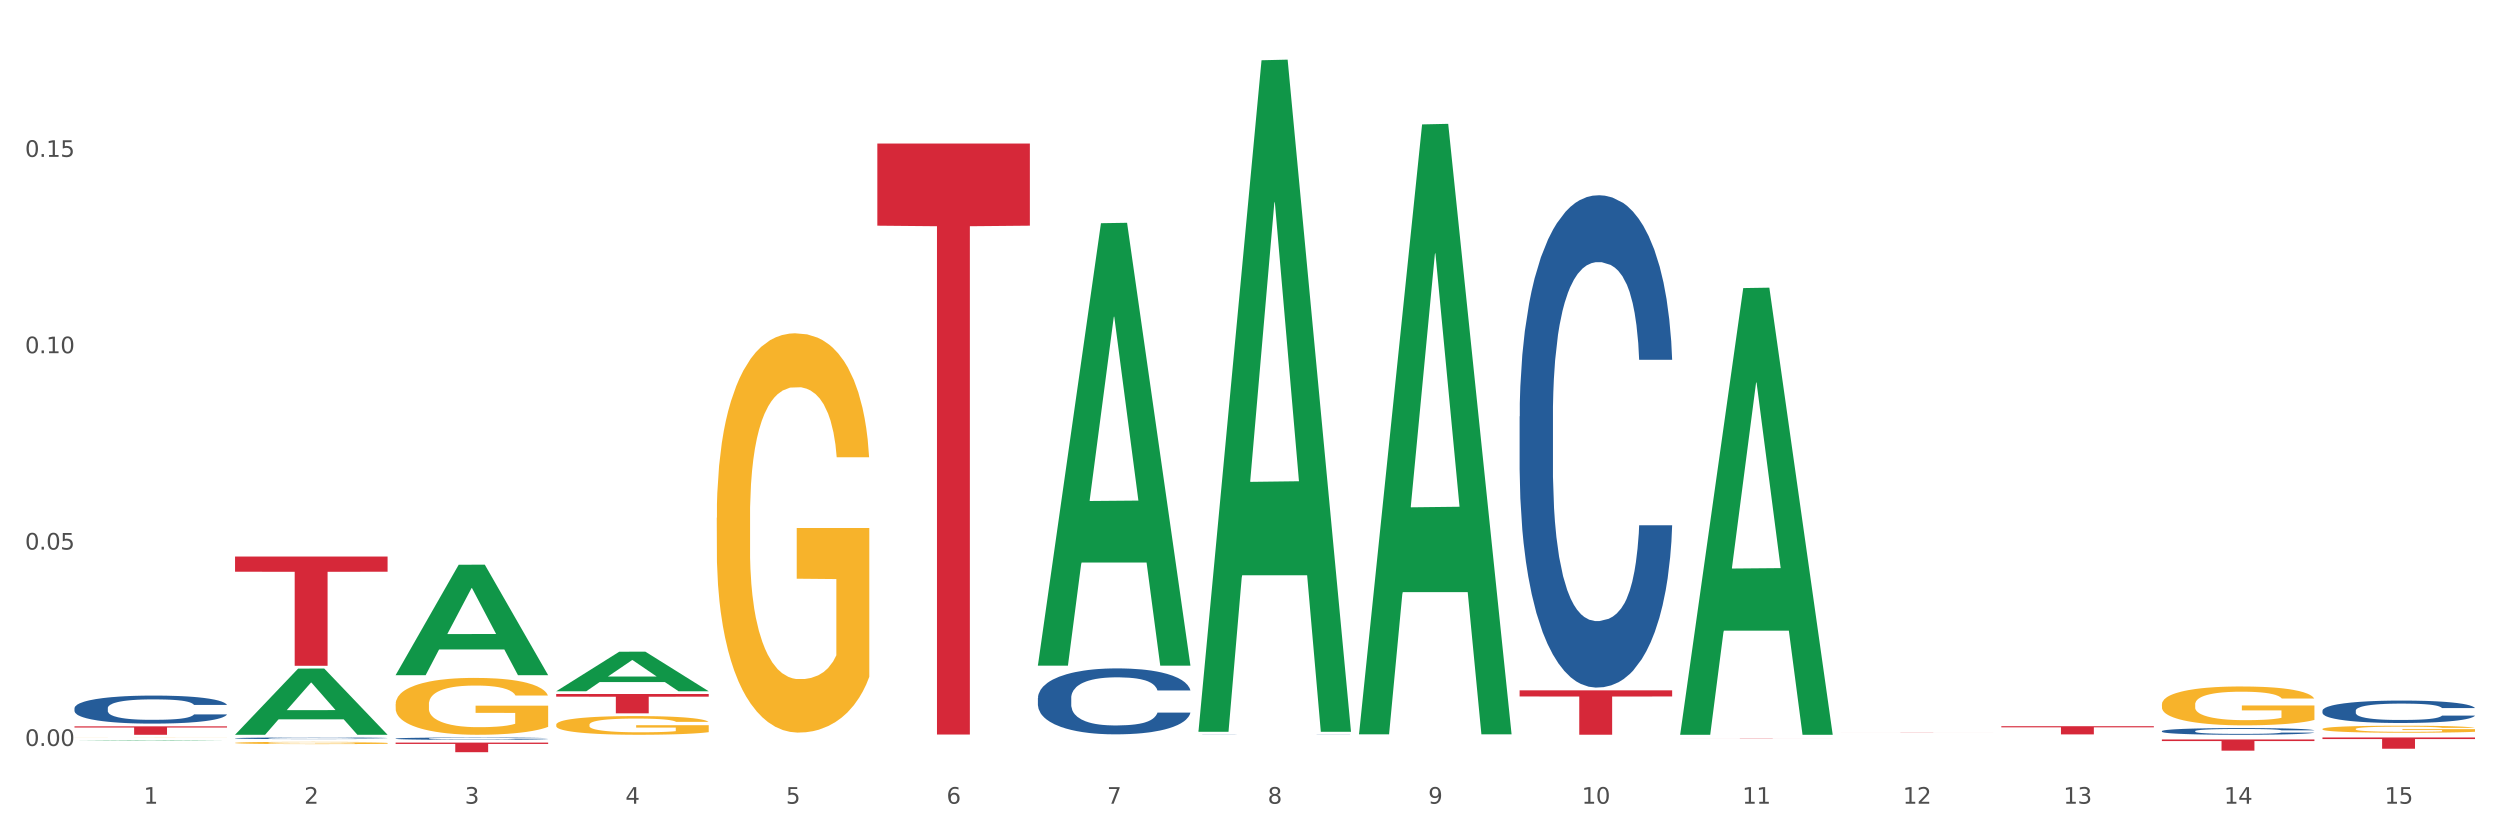 <?xml version="1.0" encoding="utf-8" standalone="no"?>
<!DOCTYPE svg PUBLIC "-//W3C//DTD SVG 1.1//EN"
  "http://www.w3.org/Graphics/SVG/1.1/DTD/svg11.dtd">
<svg xmlns:xlink="http://www.w3.org/1999/xlink" width="1080pt" height="360pt" viewBox="0 0 1080 360" xmlns="http://www.w3.org/2000/svg" version="1.1">
 <rect x="0" y="0" width="1080" height="360" fill="#333333" stroke="none"/>
 <defs>
  <style type="text/css">*{stroke-linejoin: round; stroke-linecap: butt}</style>
 </defs>
 <g id="figure_1">
  <g id="patch_1">
   <path d="M 0 360 
L 1080 360 
L 1080 0 
L 0 0 
z
" style="fill: #ffffff; stroke: #ffffff; stroke-linejoin: miter"/>
  </g>
  <g id="axes_1">
   <g id="matplotlib.axis_1">
    <g id="xtick_1">
     <g id="text_1">
      <!-- 1 -->
      <g style="fill: #4d4d4d" transform="translate(62.07 347.204) scale(0.096 -0.096)">
       <defs>
        <path id="DejaVuSans-31" d="M 794 531 
L 1825 531 
L 1825 4091 
L 703 3866 
L 703 4441 
L 1819 4666 
L 2450 4666 
L 2450 531 
L 3481 531 
L 3481 0 
L 794 0 
L 794 531 
z
" transform="scale(0.016)"/>
       </defs>
       <use xlink:href="#DejaVuSans-31"/>
      </g>
     </g>
    </g>
    <g id="xtick_2">
     <g id="text_2">
      <!-- 2 -->
      <g style="fill: #4d4d4d" transform="translate(131.436 347.204) scale(0.096 -0.096)">
       <defs>
        <path id="DejaVuSans-32" d="M 1228 531 
L 3431 531 
L 3431 0 
L 469 0 
L 469 531 
Q 828 903 1448 1529 
Q 2069 2156 2228 2338 
Q 2531 2678 2651 2914 
Q 2772 3150 2772 3378 
Q 2772 3750 2511 3984 
Q 2250 4219 1831 4219 
Q 1534 4219 1204 4116 
Q 875 4013 500 3803 
L 500 4441 
Q 881 4594 1212 4672 
Q 1544 4750 1819 4750 
Q 2544 4750 2975 4387 
Q 3406 4025 3406 3419 
Q 3406 3131 3298 2873 
Q 3191 2616 2906 2266 
Q 2828 2175 2409 1742 
Q 1991 1309 1228 531 
z
" transform="scale(0.016)"/>
       </defs>
       <use xlink:href="#DejaVuSans-32"/>
      </g>
     </g>
    </g>
    <g id="xtick_3">
     <g id="text_3">
      <!-- 3 -->
      <g style="fill: #4d4d4d" transform="translate(200.802 347.204) scale(0.096 -0.096)">
       <defs>
        <path id="DejaVuSans-33" d="M 2597 2516 
Q 3050 2419 3304 2112 
Q 3559 1806 3559 1356 
Q 3559 666 3084 287 
Q 2609 -91 1734 -91 
Q 1441 -91 1130 -33 
Q 819 25 488 141 
L 488 750 
Q 750 597 1062 519 
Q 1375 441 1716 441 
Q 2309 441 2620 675 
Q 2931 909 2931 1356 
Q 2931 1769 2642 2001 
Q 2353 2234 1838 2234 
L 1294 2234 
L 1294 2753 
L 1863 2753 
Q 2328 2753 2575 2939 
Q 2822 3125 2822 3475 
Q 2822 3834 2567 4026 
Q 2313 4219 1838 4219 
Q 1578 4219 1281 4162 
Q 984 4106 628 3988 
L 628 4550 
Q 988 4650 1302 4700 
Q 1616 4750 1894 4750 
Q 2613 4750 3031 4423 
Q 3450 4097 3450 3541 
Q 3450 3153 3228 2886 
Q 3006 2619 2597 2516 
z
" transform="scale(0.016)"/>
       </defs>
       <use xlink:href="#DejaVuSans-33"/>
      </g>
     </g>
    </g>
    <g id="xtick_4">
     <g id="text_4">
      <!-- 4 -->
      <g style="fill: #4d4d4d" transform="translate(270.169 347.204) scale(0.096 -0.096)">
       <defs>
        <path id="DejaVuSans-34" d="M 2419 4116 
L 825 1625 
L 2419 1625 
L 2419 4116 
z
M 2253 4666 
L 3047 4666 
L 3047 1625 
L 3713 1625 
L 3713 1100 
L 3047 1100 
L 3047 0 
L 2419 0 
L 2419 1100 
L 313 1100 
L 313 1709 
L 2253 4666 
z
" transform="scale(0.016)"/>
       </defs>
       <use xlink:href="#DejaVuSans-34"/>
      </g>
     </g>
    </g>
    <g id="xtick_5">
     <g id="text_5">
      <!-- 5 -->
      <g style="fill: #4d4d4d" transform="translate(339.535 347.204) scale(0.096 -0.096)">
       <defs>
        <path id="DejaVuSans-35" d="M 691 4666 
L 3169 4666 
L 3169 4134 
L 1269 4134 
L 1269 2991 
Q 1406 3038 1543 3061 
Q 1681 3084 1819 3084 
Q 2600 3084 3056 2656 
Q 3513 2228 3513 1497 
Q 3513 744 3044 326 
Q 2575 -91 1722 -91 
Q 1428 -91 1123 -41 
Q 819 9 494 109 
L 494 744 
Q 775 591 1075 516 
Q 1375 441 1709 441 
Q 2250 441 2565 725 
Q 2881 1009 2881 1497 
Q 2881 1984 2565 2268 
Q 2250 2553 1709 2553 
Q 1456 2553 1204 2497 
Q 953 2441 691 2322 
L 691 4666 
z
" transform="scale(0.016)"/>
       </defs>
       <use xlink:href="#DejaVuSans-35"/>
      </g>
     </g>
    </g>
    <g id="xtick_6">
     <g id="text_6">
      <!-- 6 -->
      <g style="fill: #4d4d4d" transform="translate(408.901 347.204) scale(0.096 -0.096)">
       <defs>
        <path id="DejaVuSans-36" d="M 2113 2584 
Q 1688 2584 1439 2293 
Q 1191 2003 1191 1497 
Q 1191 994 1439 701 
Q 1688 409 2113 409 
Q 2538 409 2786 701 
Q 3034 994 3034 1497 
Q 3034 2003 2786 2293 
Q 2538 2584 2113 2584 
z
M 3366 4563 
L 3366 3988 
Q 3128 4100 2886 4159 
Q 2644 4219 2406 4219 
Q 1781 4219 1451 3797 
Q 1122 3375 1075 2522 
Q 1259 2794 1537 2939 
Q 1816 3084 2150 3084 
Q 2853 3084 3261 2657 
Q 3669 2231 3669 1497 
Q 3669 778 3244 343 
Q 2819 -91 2113 -91 
Q 1303 -91 875 529 
Q 447 1150 447 2328 
Q 447 3434 972 4092 
Q 1497 4750 2381 4750 
Q 2619 4750 2861 4703 
Q 3103 4656 3366 4563 
z
" transform="scale(0.016)"/>
       </defs>
       <use xlink:href="#DejaVuSans-36"/>
      </g>
     </g>
    </g>
    <g id="xtick_7">
     <g id="text_7">
      <!-- 7 -->
      <g style="fill: #4d4d4d" transform="translate(478.267 347.204) scale(0.096 -0.096)">
       <defs>
        <path id="DejaVuSans-37" d="M 525 4666 
L 3525 4666 
L 3525 4397 
L 1831 0 
L 1172 0 
L 2766 4134 
L 525 4134 
L 525 4666 
z
" transform="scale(0.016)"/>
       </defs>
       <use xlink:href="#DejaVuSans-37"/>
      </g>
     </g>
    </g>
    <g id="xtick_8">
     <g id="text_8">
      <!-- 8 -->
      <g style="fill: #4d4d4d" transform="translate(547.634 347.204) scale(0.096 -0.096)">
       <defs>
        <path id="DejaVuSans-38" d="M 2034 2216 
Q 1584 2216 1326 1975 
Q 1069 1734 1069 1313 
Q 1069 891 1326 650 
Q 1584 409 2034 409 
Q 2484 409 2743 651 
Q 3003 894 3003 1313 
Q 3003 1734 2745 1975 
Q 2488 2216 2034 2216 
z
M 1403 2484 
Q 997 2584 770 2862 
Q 544 3141 544 3541 
Q 544 4100 942 4425 
Q 1341 4750 2034 4750 
Q 2731 4750 3128 4425 
Q 3525 4100 3525 3541 
Q 3525 3141 3298 2862 
Q 3072 2584 2669 2484 
Q 3125 2378 3379 2068 
Q 3634 1759 3634 1313 
Q 3634 634 3220 271 
Q 2806 -91 2034 -91 
Q 1263 -91 848 271 
Q 434 634 434 1313 
Q 434 1759 690 2068 
Q 947 2378 1403 2484 
z
M 1172 3481 
Q 1172 3119 1398 2916 
Q 1625 2713 2034 2713 
Q 2441 2713 2670 2916 
Q 2900 3119 2900 3481 
Q 2900 3844 2670 4047 
Q 2441 4250 2034 4250 
Q 1625 4250 1398 4047 
Q 1172 3844 1172 3481 
z
" transform="scale(0.016)"/>
       </defs>
       <use xlink:href="#DejaVuSans-38"/>
      </g>
     </g>
    </g>
    <g id="xtick_9">
     <g id="text_9">
      <!-- 9 -->
      <g style="fill: #4d4d4d" transform="translate(617 347.204) scale(0.096 -0.096)">
       <defs>
        <path id="DejaVuSans-39" d="M 703 97 
L 703 672 
Q 941 559 1184 500 
Q 1428 441 1663 441 
Q 2288 441 2617 861 
Q 2947 1281 2994 2138 
Q 2813 1869 2534 1725 
Q 2256 1581 1919 1581 
Q 1219 1581 811 2004 
Q 403 2428 403 3163 
Q 403 3881 828 4315 
Q 1253 4750 1959 4750 
Q 2769 4750 3195 4129 
Q 3622 3509 3622 2328 
Q 3622 1225 3098 567 
Q 2575 -91 1691 -91 
Q 1453 -91 1209 -44 
Q 966 3 703 97 
z
M 1959 2075 
Q 2384 2075 2632 2365 
Q 2881 2656 2881 3163 
Q 2881 3666 2632 3958 
Q 2384 4250 1959 4250 
Q 1534 4250 1286 3958 
Q 1038 3666 1038 3163 
Q 1038 2656 1286 2365 
Q 1534 2075 1959 2075 
z
" transform="scale(0.016)"/>
       </defs>
       <use xlink:href="#DejaVuSans-39"/>
      </g>
     </g>
    </g>
    <g id="xtick_10">
     <g id="text_10">
      <!-- 10 -->
      <g style="fill: #4d4d4d" transform="translate(683.312 347.204) scale(0.096 -0.096)">
       <defs>
        <path id="DejaVuSans-30" d="M 2034 4250 
Q 1547 4250 1301 3770 
Q 1056 3291 1056 2328 
Q 1056 1369 1301 889 
Q 1547 409 2034 409 
Q 2525 409 2770 889 
Q 3016 1369 3016 2328 
Q 3016 3291 2770 3770 
Q 2525 4250 2034 4250 
z
M 2034 4750 
Q 2819 4750 3233 4129 
Q 3647 3509 3647 2328 
Q 3647 1150 3233 529 
Q 2819 -91 2034 -91 
Q 1250 -91 836 529 
Q 422 1150 422 2328 
Q 422 3509 836 4129 
Q 1250 4750 2034 4750 
z
" transform="scale(0.016)"/>
       </defs>
       <use xlink:href="#DejaVuSans-31"/>
       <use xlink:href="#DejaVuSans-30" transform="translate(63.623 0)"/>
      </g>
     </g>
    </g>
    <g id="xtick_11">
     <g id="text_11">
      <!-- 11 -->
      <g style="fill: #4d4d4d" transform="translate(752.678 347.204) scale(0.096 -0.096)">
       <use xlink:href="#DejaVuSans-31"/>
       <use xlink:href="#DejaVuSans-31" transform="translate(63.623 0)"/>
      </g>
     </g>
    </g>
    <g id="xtick_12">
     <g id="text_12">
      <!-- 12 -->
      <g style="fill: #4d4d4d" transform="translate(822.044 347.204) scale(0.096 -0.096)">
       <use xlink:href="#DejaVuSans-31"/>
       <use xlink:href="#DejaVuSans-32" transform="translate(63.623 0)"/>
      </g>
     </g>
    </g>
    <g id="xtick_13">
     <g id="text_13">
      <!-- 13 -->
      <g style="fill: #4d4d4d" transform="translate(891.411 347.204) scale(0.096 -0.096)">
       <use xlink:href="#DejaVuSans-31"/>
       <use xlink:href="#DejaVuSans-33" transform="translate(63.623 0)"/>
      </g>
     </g>
    </g>
    <g id="xtick_14">
     <g id="text_14">
      <!-- 14 -->
      <g style="fill: #4d4d4d" transform="translate(960.777 347.204) scale(0.096 -0.096)">
       <use xlink:href="#DejaVuSans-31"/>
       <use xlink:href="#DejaVuSans-34" transform="translate(63.623 0)"/>
      </g>
     </g>
    </g>
    <g id="xtick_15">
     <g id="text_15">
      <!-- 15 -->
      <g style="fill: #4d4d4d" transform="translate(1030.143 347.204) scale(0.096 -0.096)">
       <use xlink:href="#DejaVuSans-31"/>
       <use xlink:href="#DejaVuSans-35" transform="translate(63.623 0)"/>
      </g>
     </g>
    </g>
    <g id="xtick_16"/>
    <g id="xtick_17"/>
    <g id="xtick_18"/>
    <g id="xtick_19"/>
    <g id="xtick_20"/>
    <g id="xtick_21"/>
    <g id="xtick_22"/>
    <g id="xtick_23"/>
    <g id="xtick_24"/>
    <g id="xtick_25"/>
    <g id="xtick_26"/>
    <g id="xtick_27"/>
    <g id="xtick_28"/>
    <g id="xtick_29"/>
   </g>
   <g id="matplotlib.axis_2">
    <g id="ytick_1">
     <g id="text_16">
      <!-- 0.00 -->
      <g style="fill: #4d4d4d" transform="translate(10.8 322.246) scale(0.096 -0.096)">
       <defs>
        <path id="DejaVuSans-2e" d="M 684 794 
L 1344 794 
L 1344 0 
L 684 0 
L 684 794 
z
" transform="scale(0.016)"/>
       </defs>
       <use xlink:href="#DejaVuSans-30"/>
       <use xlink:href="#DejaVuSans-2e" transform="translate(63.623 0)"/>
       <use xlink:href="#DejaVuSans-30" transform="translate(95.41 0)"/>
       <use xlink:href="#DejaVuSans-30" transform="translate(159.033 0)"/>
      </g>
     </g>
    </g>
    <g id="ytick_2">
     <g id="text_17">
      <!-- 0.05 -->
      <g style="fill: #4d4d4d" transform="translate(10.8 237.421) scale(0.096 -0.096)">
       <use xlink:href="#DejaVuSans-30"/>
       <use xlink:href="#DejaVuSans-2e" transform="translate(63.623 0)"/>
       <use xlink:href="#DejaVuSans-30" transform="translate(95.41 0)"/>
       <use xlink:href="#DejaVuSans-35" transform="translate(159.033 0)"/>
      </g>
     </g>
    </g>
    <g id="ytick_3">
     <g id="text_18">
      <!-- 0.10 -->
      <g style="fill: #4d4d4d" transform="translate(10.8 152.596) scale(0.096 -0.096)">
       <use xlink:href="#DejaVuSans-30"/>
       <use xlink:href="#DejaVuSans-2e" transform="translate(63.623 0)"/>
       <use xlink:href="#DejaVuSans-31" transform="translate(95.41 0)"/>
       <use xlink:href="#DejaVuSans-30" transform="translate(159.033 0)"/>
      </g>
     </g>
    </g>
    <g id="ytick_4">
     <g id="text_19">
      <!-- 0.15 -->
      <g style="fill: #4d4d4d" transform="translate(10.8 67.771) scale(0.096 -0.096)">
       <use xlink:href="#DejaVuSans-30"/>
       <use xlink:href="#DejaVuSans-2e" transform="translate(63.623 0)"/>
       <use xlink:href="#DejaVuSans-31" transform="translate(95.41 0)"/>
       <use xlink:href="#DejaVuSans-35" transform="translate(159.033 0)"/>
      </g>
     </g>
    </g>
    <g id="ytick_5"/>
    <g id="ytick_6"/>
    <g id="ytick_7"/>
    <g id="ytick_8"/>
   </g>
   <g id="PolyCollection_1">
    <path d="M 32.175 320.058 
L 32.243 320.058 
L 59.417 319.829 
L 70.695 319.828 
L 98.073 320.059 
L 85.029 320.059 
L 79.119 320.005 
L 51.061 320.005 
L 50.857 320.006 
L 45.151 320.059 
L 32.175 320.059 
L 32.175 320.058 
L 54.594 319.973 
L 75.586 319.973 
L 65.192 319.878 
L 65.056 319.877 
L 64.92 319.878 
L 54.526 319.973 
L 54.594 319.973 
L 32.175 320.058 
z
" clip-path="url(#pcb4aa64750)" style="fill: #109648"/>
    <path d="M 101.541 317.374 
L 101.609 317.347 
L 128.784 288.832 
L 140.061 288.805 
L 167.439 317.428 
L 154.395 317.428 
L 148.485 310.762 
L 120.427 310.762 
L 120.224 310.87 
L 114.517 317.428 
L 101.541 317.428 
L 101.541 317.374 
L 123.96 306.785 
L 144.952 306.758 
L 134.558 294.906 
L 134.422 294.852 
L 134.286 294.933 
L 123.892 306.758 
L 123.96 306.785 
L 101.541 317.374 
z
" clip-path="url(#pcb4aa64750)" style="fill: #109648"/>
    <path d="M 240.274 298.605 
L 240.342 298.589 
L 267.516 281.54 
L 278.793 281.524 
L 306.172 298.637 
L 293.128 298.637 
L 287.217 294.652 
L 259.16 294.652 
L 258.956 294.717 
L 253.249 298.637 
L 240.274 298.637 
L 240.274 298.605 
L 262.693 292.274 
L 283.685 292.258 
L 273.291 285.172 
L 273.155 285.14 
L 273.019 285.188 
L 262.625 292.258 
L 262.693 292.274 
L 240.274 298.605 
z
" clip-path="url(#pcb4aa64750)" style="fill: #109648"/>
    <path d="M 170.907 291.591 
L 170.975 291.546 
L 198.15 243.972 
L 209.427 243.928 
L 236.805 291.681 
L 223.762 291.681 
L 217.851 280.561 
L 189.794 280.561 
L 189.59 280.74 
L 183.883 291.681 
L 170.907 291.681 
L 170.907 291.591 
L 193.326 273.925 
L 214.319 273.88 
L 203.924 254.106 
L 203.788 254.016 
L 203.653 254.151 
L 193.258 273.88 
L 193.326 273.925 
L 170.907 291.591 
z
" clip-path="url(#pcb4aa64750)" style="fill: #109648"/>
    <path d="M 448.372 287.213 
L 448.44 287.033 
L 475.615 96.423 
L 486.892 96.243 
L 514.27 287.572 
L 501.227 287.572 
L 495.316 243.018 
L 467.259 243.018 
L 467.055 243.737 
L 461.348 287.572 
L 448.372 287.572 
L 448.372 287.213 
L 470.791 216.43 
L 491.783 216.25 
L 481.389 137.024 
L 481.253 136.665 
L 481.117 137.204 
L 470.723 216.25 
L 470.791 216.43 
L 448.372 287.213 
z
" clip-path="url(#pcb4aa64750)" style="fill: #109648"/>
    <path d="M 517.739 315.594 
L 517.806 315.321 
L 544.981 26.032 
L 556.258 25.759 
L 583.636 316.139 
L 570.593 316.139 
L 564.682 248.52 
L 536.625 248.52 
L 536.421 249.611 
L 530.714 316.139 
L 517.739 316.139 
L 517.739 315.594 
L 540.157 208.167 
L 561.15 207.894 
L 550.755 87.653 
L 550.62 87.107 
L 550.484 87.925 
L 540.089 207.894 
L 540.157 208.167 
L 517.739 315.594 
z
" clip-path="url(#pcb4aa64750)" style="fill: #109648"/>
    <path d="M 170.907 304.209 
L 170.985 304.186 
L 170.985 303.378 
L 171.141 302.682 
L 171.919 300.999 
L 173.086 299.608 
L 173.942 298.867 
L 174.798 298.261 
L 175.809 297.655 
L 177.054 297.027 
L 179.31 296.107 
L 180.71 295.635 
L 182.422 295.141 
L 185.534 294.423 
L 187.79 294.019 
L 190.124 293.683 
L 193.937 293.279 
L 196.426 293.099 
L 199.072 292.964 
L 202.261 292.875 
L 204.673 292.852 
L 209.964 292.92 
L 214.476 293.122 
L 216.655 293.279 
L 219.456 293.548 
L 220.934 293.728 
L 223.346 294.087 
L 225.835 294.558 
L 227.547 294.962 
L 230.114 295.725 
L 232.059 296.488 
L 233.849 297.431 
L 234.783 298.082 
L 235.483 298.688 
L 236.105 299.383 
L 236.728 300.483 
L 222.723 300.483 
L 222.179 299.697 
L 221.323 298.957 
L 220.078 298.239 
L 218.989 297.79 
L 217.122 297.229 
L 215.41 296.87 
L 213.62 296.6 
L 211.442 296.376 
L 209.73 296.264 
L 207.319 296.174 
L 202.573 296.196 
L 199.383 296.376 
L 197.204 296.6 
L 195.804 296.802 
L 194.559 297.027 
L 193.159 297.341 
L 191.525 297.812 
L 190.358 298.239 
L 189.191 298.777 
L 188.257 299.316 
L 187.401 299.944 
L 186.701 300.618 
L 186.157 301.313 
L 185.69 302.166 
L 185.301 303.58 
L 185.301 306.655 
L 185.456 307.351 
L 185.845 308.271 
L 186.312 308.967 
L 187.09 309.797 
L 187.79 310.358 
L 189.113 311.166 
L 190.591 311.839 
L 191.758 312.266 
L 192.925 312.625 
L 194.948 313.119 
L 197.204 313.523 
L 199.149 313.769 
L 201.795 313.994 
L 203.584 314.084 
L 205.14 314.129 
L 208.952 314.129 
L 211.675 314.061 
L 214.71 313.904 
L 217.044 313.702 
L 218.989 313.455 
L 221.167 313.051 
L 222.568 312.67 
L 222.568 307.979 
L 205.451 307.957 
L 205.451 304.837 
L 236.805 304.837 
L 236.805 313.994 
L 235.483 314.465 
L 234.004 314.892 
L 232.448 315.273 
L 230.114 315.744 
L 227.314 316.193 
L 224.824 316.508 
L 222.179 316.777 
L 219.067 317.024 
L 215.021 317.248 
L 212.531 317.338 
L 209.419 317.405 
L 205.763 317.428 
L 202.573 317.383 
L 199.461 317.271 
L 196.193 317.069 
L 193.003 316.777 
L 190.591 316.485 
L 188.179 316.126 
L 185.612 315.655 
L 183.589 315.206 
L 182.033 314.802 
L 180.321 314.286 
L 178.454 313.612 
L 177.054 313.006 
L 175.809 312.378 
L 174.486 311.57 
L 173.553 310.874 
L 172.619 309.999 
L 172.074 309.348 
L 171.452 308.338 
L 170.985 306.924 
L 170.907 304.209 
z
" clip-path="url(#pcb4aa64750)" style="fill: #f7b32b"/>
    <path d="M 933.936 319.461 
L 999.834 319.461 
L 999.834 320.133 
L 973.912 320.138 
L 973.912 324.295 
L 959.702 324.295 
L 959.702 320.138 
L 933.936 320.133 
L 933.936 319.466 
L 933.936 319.461 
z
" clip-path="url(#pcb4aa64750)" style="fill: #d62839"/>
    <path d="M 1003.302 318.599 
L 1069.2 318.599 
L 1069.2 319.276 
L 1043.278 319.28 
L 1043.278 323.467 
L 1029.068 323.467 
L 1029.068 319.28 
L 1003.302 319.276 
L 1003.302 318.604 
L 1003.302 318.599 
z
" clip-path="url(#pcb4aa64750)" style="fill: #d62839"/>
    <path d="M 240.274 299.809 
L 306.172 299.809 
L 306.172 300.97 
L 280.25 300.978 
L 280.25 308.168 
L 266.039 308.168 
L 266.039 300.978 
L 240.274 300.97 
L 240.274 299.816 
L 240.274 299.809 
z
" clip-path="url(#pcb4aa64750)" style="fill: #d62839"/>
    <path d="M 379.006 62.015 
L 444.904 62.015 
L 444.904 97.494 
L 418.982 97.733 
L 418.982 317.315 
L 404.772 317.315 
L 404.772 97.733 
L 379.006 97.494 
L 379.006 62.255 
L 379.006 62.015 
z
" clip-path="url(#pcb4aa64750)" style="fill: #d62839"/>
    <path d="M 656.471 298.216 
L 722.369 298.216 
L 722.369 300.882 
L 696.447 300.901 
L 696.447 317.406 
L 682.237 317.406 
L 682.237 300.901 
L 656.471 300.882 
L 656.471 298.234 
L 656.471 298.216 
z
" clip-path="url(#pcb4aa64750)" style="fill: #d62839"/>
    <path d="M 32.175 313.777 
L 98.073 313.777 
L 98.073 314.285 
L 72.151 314.288 
L 72.151 317.428 
L 57.941 317.428 
L 57.941 314.288 
L 32.175 314.285 
L 32.175 313.781 
L 32.175 313.777 
z
" clip-path="url(#pcb4aa64750)" style="fill: #d62839"/>
    <path d="M 101.541 240.423 
L 167.439 240.423 
L 167.439 246.983 
L 141.517 247.028 
L 141.517 287.634 
L 127.307 287.634 
L 127.307 247.028 
L 101.541 246.983 
L 101.541 240.467 
L 101.541 240.423 
z
" clip-path="url(#pcb4aa64750)" style="fill: #d62839"/>
    <path d="M 725.837 317.065 
L 725.905 316.884 
L 753.08 124.449 
L 764.357 124.268 
L 791.735 317.428 
L 778.691 317.428 
L 772.781 272.448 
L 744.723 272.448 
L 744.52 273.173 
L 738.813 317.428 
L 725.837 317.428 
L 725.837 317.065 
L 748.256 245.605 
L 769.248 245.424 
L 758.854 165.439 
L 758.718 165.076 
L 758.582 165.621 
L 748.188 245.424 
L 748.256 245.605 
L 725.837 317.065 
z
" clip-path="url(#pcb4aa64750)" style="fill: #109648"/>
    <path d="M 587.105 316.729 
L 587.173 316.481 
L 614.347 53.742 
L 625.624 53.495 
L 653.003 317.224 
L 639.959 317.224 
L 634.049 255.811 
L 605.991 255.811 
L 605.787 256.802 
L 600.081 317.224 
L 587.105 317.224 
L 587.105 316.729 
L 609.524 219.161 
L 630.516 218.914 
L 620.122 109.707 
L 619.986 109.212 
L 619.85 109.955 
L 609.456 218.914 
L 609.524 219.161 
L 587.105 316.729 
z
" clip-path="url(#pcb4aa64750)" style="fill: #109648"/>
    <path d="M 725.837 319.023 
L 791.735 319.023 
L 791.735 319.036 
L 765.813 319.036 
L 765.813 319.118 
L 751.603 319.118 
L 751.603 319.036 
L 725.837 319.036 
L 725.837 319.023 
L 725.837 319.023 
z
" clip-path="url(#pcb4aa64750)" style="fill: #d62839"/>
    <path d="M 795.203 316.366 
L 861.101 316.366 
L 861.101 316.375 
L 835.179 316.375 
L 835.179 316.429 
L 820.969 316.429 
L 820.969 316.375 
L 795.203 316.375 
L 795.203 316.366 
L 795.203 316.366 
z
" clip-path="url(#pcb4aa64750)" style="fill: #d62839"/>
    <path d="M 864.57 313.723 
L 930.468 313.723 
L 930.468 314.213 
L 904.546 314.216 
L 904.546 317.249 
L 890.335 317.249 
L 890.335 314.216 
L 864.57 314.213 
L 864.57 313.726 
L 864.57 313.723 
z
" clip-path="url(#pcb4aa64750)" style="fill: #d62839"/>
    <path d="M 170.907 320.797 
L 236.805 320.797 
L 236.805 321.374 
L 210.883 321.378 
L 210.883 324.95 
L 196.673 324.95 
L 196.673 321.378 
L 170.907 321.374 
L 170.907 320.801 
L 170.907 320.797 
z
" clip-path="url(#pcb4aa64750)" style="fill: #d62839"/>
    <path d="M 32.175 305.932 
L 32.253 305.921 
L 32.253 305.611 
L 32.487 305.19 
L 33.343 304.416 
L 34.434 303.829 
L 36.303 303.143 
L 37.316 302.855 
L 38.64 302.534 
L 41.366 302.014 
L 44.482 301.571 
L 46.663 301.327 
L 48.299 301.172 
L 51.96 300.896 
L 54.063 300.774 
L 56.244 300.674 
L 58.114 300.608 
L 61.229 300.531 
L 63.722 300.497 
L 66.604 300.486 
L 69.019 300.497 
L 72.212 300.542 
L 76.886 300.674 
L 78.677 300.752 
L 81.092 300.885 
L 83.585 301.062 
L 85.61 301.239 
L 87.947 301.493 
L 90.361 301.826 
L 92.698 302.246 
L 94.334 302.634 
L 95.658 303.043 
L 96.827 303.541 
L 97.683 304.083 
L 98.073 304.537 
L 83.818 304.537 
L 83.429 304.128 
L 82.65 303.685 
L 81.871 303.386 
L 81.014 303.143 
L 79.69 302.866 
L 78.522 302.689 
L 76.574 302.479 
L 74.783 302.346 
L 73.303 302.268 
L 71.511 302.202 
L 67.694 302.135 
L 64.968 302.135 
L 63.255 302.158 
L 61.151 302.213 
L 59.36 302.29 
L 57.257 302.423 
L 55.621 302.567 
L 53.985 302.755 
L 53.05 302.888 
L 51.648 303.132 
L 50.714 303.331 
L 49.467 303.674 
L 48.766 303.917 
L 47.52 304.548 
L 46.975 305.013 
L 46.741 305.334 
L 46.585 305.688 
L 46.585 307.415 
L 47.053 308.19 
L 47.442 308.522 
L 48.065 308.898 
L 49.234 309.385 
L 50.947 309.861 
L 52.739 310.204 
L 54.219 310.415 
L 55.621 310.569 
L 57.023 310.691 
L 58.737 310.802 
L 60.139 310.868 
L 62.242 310.935 
L 64.734 310.968 
L 66.682 310.968 
L 70.654 310.913 
L 72.446 310.857 
L 74.16 310.78 
L 76.029 310.658 
L 77.509 310.525 
L 78.366 310.426 
L 79.768 310.215 
L 80.858 309.994 
L 81.793 309.739 
L 82.416 309.518 
L 83.117 309.186 
L 83.663 308.81 
L 83.818 308.61 
L 98.073 308.61 
L 97.761 309.009 
L 97.216 309.396 
L 96.126 309.916 
L 95.269 310.215 
L 93.945 310.581 
L 92.542 310.89 
L 90.595 311.234 
L 88.804 311.488 
L 86.934 311.71 
L 84.909 311.909 
L 81.248 312.185 
L 79.924 312.263 
L 77.12 312.396 
L 74.939 312.473 
L 71.745 312.551 
L 68.473 312.595 
L 65.046 312.606 
L 62.008 312.584 
L 58.659 312.518 
L 56.556 312.451 
L 54.219 312.351 
L 51.493 312.197 
L 48.922 312.008 
L 46.507 311.787 
L 44.248 311.532 
L 42.145 311.245 
L 39.419 310.769 
L 37.394 310.304 
L 35.914 309.872 
L 34.901 309.507 
L 33.889 309.042 
L 33.343 308.721 
L 32.487 307.946 
L 32.175 307.227 
L 32.175 305.932 
z
" clip-path="url(#pcb4aa64750)" style="fill: #255c99"/>
    <path d="M 1003.302 306.998 
L 1003.38 306.989 
L 1003.38 306.741 
L 1003.614 306.405 
L 1004.47 305.786 
L 1005.561 305.316 
L 1007.43 304.768 
L 1008.443 304.538 
L 1009.767 304.281 
L 1012.494 303.865 
L 1015.609 303.511 
L 1017.79 303.316 
L 1019.426 303.192 
L 1023.087 302.971 
L 1025.19 302.874 
L 1027.371 302.794 
L 1029.241 302.741 
L 1032.356 302.679 
L 1034.849 302.653 
L 1037.731 302.644 
L 1040.146 302.653 
L 1043.339 302.688 
L 1048.013 302.794 
L 1049.805 302.856 
L 1052.219 302.962 
L 1054.712 303.104 
L 1056.737 303.245 
L 1059.074 303.449 
L 1061.489 303.715 
L 1063.825 304.051 
L 1065.461 304.361 
L 1066.785 304.688 
L 1067.954 305.086 
L 1068.811 305.52 
L 1069.2 305.883 
L 1054.945 305.883 
L 1054.556 305.555 
L 1053.777 305.201 
L 1052.998 304.962 
L 1052.141 304.768 
L 1050.817 304.546 
L 1049.649 304.405 
L 1047.701 304.237 
L 1045.91 304.131 
L 1044.43 304.069 
L 1042.638 304.015 
L 1038.822 303.962 
L 1036.095 303.962 
L 1034.382 303.98 
L 1032.278 304.024 
L 1030.487 304.086 
L 1028.384 304.192 
L 1026.748 304.308 
L 1025.112 304.458 
L 1024.178 304.564 
L 1022.775 304.759 
L 1021.841 304.918 
L 1020.594 305.193 
L 1019.893 305.387 
L 1018.647 305.892 
L 1018.102 306.263 
L 1017.868 306.52 
L 1017.712 306.803 
L 1017.712 308.184 
L 1018.18 308.803 
L 1018.569 309.069 
L 1019.192 309.37 
L 1020.361 309.759 
L 1022.074 310.14 
L 1023.866 310.414 
L 1025.346 310.582 
L 1026.748 310.706 
L 1028.15 310.804 
L 1029.864 310.892 
L 1031.266 310.945 
L 1033.369 310.998 
L 1035.862 311.025 
L 1037.809 311.025 
L 1041.781 310.981 
L 1043.573 310.936 
L 1045.287 310.874 
L 1047.156 310.777 
L 1048.636 310.671 
L 1049.493 310.591 
L 1050.895 310.423 
L 1051.986 310.246 
L 1052.92 310.043 
L 1053.543 309.865 
L 1054.244 309.6 
L 1054.79 309.299 
L 1054.945 309.14 
L 1069.2 309.14 
L 1068.888 309.458 
L 1068.343 309.768 
L 1067.253 310.184 
L 1066.396 310.423 
L 1065.072 310.715 
L 1063.67 310.963 
L 1061.722 311.237 
L 1059.931 311.441 
L 1058.061 311.618 
L 1056.036 311.777 
L 1052.375 311.998 
L 1051.051 312.06 
L 1048.247 312.167 
L 1046.066 312.229 
L 1042.872 312.29 
L 1039.6 312.326 
L 1036.173 312.335 
L 1033.135 312.317 
L 1029.786 312.264 
L 1027.683 312.211 
L 1025.346 312.131 
L 1022.62 312.007 
L 1020.049 311.857 
L 1017.634 311.68 
L 1015.376 311.476 
L 1013.272 311.246 
L 1010.546 310.866 
L 1008.521 310.494 
L 1007.041 310.149 
L 1006.028 309.857 
L 1005.016 309.485 
L 1004.47 309.228 
L 1003.614 308.609 
L 1003.302 308.033 
L 1003.302 306.998 
z
" clip-path="url(#pcb4aa64750)" style="fill: #255c99"/>
    <path d="M 933.936 315.829 
L 934.014 315.826 
L 934.014 315.752 
L 934.247 315.651 
L 935.104 315.466 
L 936.195 315.325 
L 938.064 315.161 
L 939.077 315.092 
L 940.401 315.015 
L 943.127 314.89 
L 946.243 314.784 
L 948.424 314.726 
L 950.06 314.689 
L 953.721 314.623 
L 955.824 314.593 
L 958.005 314.57 
L 959.874 314.554 
L 962.99 314.535 
L 965.483 314.527 
L 968.365 314.525 
L 970.779 314.527 
L 973.973 314.538 
L 978.647 314.57 
L 980.438 314.588 
L 982.853 314.62 
L 985.346 314.662 
L 987.371 314.705 
L 989.708 314.766 
L 992.122 314.845 
L 994.459 314.946 
L 996.095 315.039 
L 997.419 315.137 
L 998.587 315.256 
L 999.444 315.386 
L 999.834 315.495 
L 985.579 315.495 
L 985.19 315.397 
L 984.411 315.291 
L 983.632 315.219 
L 982.775 315.161 
L 981.451 315.095 
L 980.283 315.052 
L 978.335 315.002 
L 976.544 314.97 
L 975.064 314.951 
L 973.272 314.935 
L 969.455 314.92 
L 966.729 314.92 
L 965.015 314.925 
L 962.912 314.938 
L 961.121 314.957 
L 959.018 314.989 
L 957.382 315.023 
L 955.746 315.068 
L 954.811 315.1 
L 953.409 315.158 
L 952.475 315.206 
L 951.228 315.288 
L 950.527 315.346 
L 949.281 315.498 
L 948.736 315.609 
L 948.502 315.686 
L 948.346 315.771 
L 948.346 316.184 
L 948.814 316.37 
L 949.203 316.449 
L 949.826 316.539 
L 950.995 316.656 
L 952.708 316.77 
L 954.5 316.852 
L 955.98 316.903 
L 957.382 316.94 
L 958.784 316.969 
L 960.498 316.996 
L 961.9 317.011 
L 964.003 317.027 
L 966.495 317.035 
L 968.443 317.035 
L 972.415 317.022 
L 974.207 317.009 
L 975.92 316.99 
L 977.79 316.961 
L 979.27 316.929 
L 980.127 316.905 
L 981.529 316.855 
L 982.619 316.802 
L 983.554 316.741 
L 984.177 316.688 
L 984.878 316.608 
L 985.423 316.518 
L 985.579 316.471 
L 999.834 316.471 
L 999.522 316.566 
L 998.977 316.659 
L 997.886 316.783 
L 997.03 316.855 
L 995.705 316.942 
L 994.303 317.017 
L 992.356 317.099 
L 990.564 317.16 
L 988.695 317.213 
L 986.67 317.261 
L 983.009 317.327 
L 981.685 317.345 
L 978.88 317.377 
L 976.699 317.396 
L 973.506 317.414 
L 970.234 317.425 
L 966.807 317.428 
L 963.769 317.422 
L 960.42 317.406 
L 958.317 317.391 
L 955.98 317.367 
L 953.253 317.33 
L 950.683 317.285 
L 948.268 317.231 
L 946.009 317.171 
L 943.906 317.102 
L 941.18 316.988 
L 939.155 316.876 
L 937.675 316.773 
L 936.662 316.685 
L 935.65 316.574 
L 935.104 316.497 
L 934.247 316.311 
L 933.936 316.139 
L 933.936 315.829 
z
" clip-path="url(#pcb4aa64750)" style="fill: #255c99"/>
    <path d="M 656.471 179.911 
L 656.549 179.717 
L 656.549 174.277 
L 656.783 166.896 
L 657.639 153.298 
L 658.73 143.003 
L 660.599 130.959 
L 661.612 125.909 
L 662.936 120.276 
L 665.662 111.146 
L 668.778 103.376 
L 670.959 99.102 
L 672.595 96.383 
L 676.256 91.526 
L 678.359 89.39 
L 680.54 87.641 
L 682.41 86.476 
L 685.525 85.116 
L 688.018 84.533 
L 690.9 84.339 
L 693.315 84.533 
L 696.508 85.31 
L 701.182 87.641 
L 702.973 89.001 
L 705.388 91.332 
L 707.881 94.44 
L 709.906 97.548 
L 712.243 102.016 
L 714.657 107.844 
L 716.994 115.225 
L 718.63 122.024 
L 719.954 129.211 
L 721.123 137.952 
L 721.979 147.471 
L 722.369 155.435 
L 708.114 155.435 
L 707.725 148.248 
L 706.946 140.478 
L 706.167 135.233 
L 705.31 130.959 
L 703.986 126.103 
L 702.818 122.995 
L 700.87 119.304 
L 699.079 116.973 
L 697.599 115.614 
L 695.807 114.448 
L 691.99 113.283 
L 689.264 113.283 
L 687.55 113.671 
L 685.447 114.642 
L 683.656 116.002 
L 681.553 118.333 
L 679.917 120.858 
L 678.281 124.161 
L 677.346 126.492 
L 675.944 130.765 
L 675.01 134.262 
L 673.763 140.283 
L 673.062 144.557 
L 671.816 155.629 
L 671.271 163.788 
L 671.037 169.421 
L 670.881 175.637 
L 670.881 205.94 
L 671.349 219.538 
L 671.738 225.366 
L 672.361 231.97 
L 673.53 240.517 
L 675.243 248.87 
L 677.035 254.892 
L 678.515 258.583 
L 679.917 261.302 
L 681.319 263.439 
L 683.033 265.381 
L 684.435 266.547 
L 686.538 267.712 
L 689.03 268.295 
L 690.978 268.295 
L 694.95 267.324 
L 696.742 266.353 
L 698.456 264.993 
L 700.325 262.856 
L 701.805 260.525 
L 702.662 258.777 
L 704.064 255.086 
L 705.154 251.201 
L 706.089 246.733 
L 706.712 242.848 
L 707.413 237.021 
L 707.959 230.416 
L 708.114 226.92 
L 722.369 226.92 
L 722.057 233.913 
L 721.512 240.711 
L 720.422 249.841 
L 719.565 255.086 
L 718.241 261.496 
L 716.838 266.935 
L 714.891 272.957 
L 713.1 277.425 
L 711.23 281.31 
L 709.205 284.807 
L 705.544 289.663 
L 704.22 291.023 
L 701.416 293.354 
L 699.235 294.713 
L 696.041 296.073 
L 692.769 296.85 
L 689.342 297.044 
L 686.304 296.656 
L 682.955 295.49 
L 680.852 294.325 
L 678.515 292.577 
L 675.789 289.857 
L 673.218 286.555 
L 670.803 282.67 
L 668.544 278.202 
L 666.441 273.151 
L 663.715 264.799 
L 661.69 256.64 
L 660.21 249.064 
L 659.197 242.654 
L 658.185 234.495 
L 657.639 228.862 
L 656.783 215.265 
L 656.471 202.638 
L 656.471 179.911 
z
" clip-path="url(#pcb4aa64750)" style="fill: #255c99"/>
    <path d="M 101.541 318.914 
L 101.619 318.914 
L 101.619 318.896 
L 101.853 318.871 
L 102.71 318.827 
L 103.8 318.793 
L 105.67 318.753 
L 106.682 318.736 
L 108.006 318.718 
L 110.733 318.687 
L 113.848 318.662 
L 116.029 318.648 
L 117.665 318.639 
L 121.326 318.623 
L 123.429 318.616 
L 125.61 318.61 
L 127.48 318.606 
L 130.595 318.602 
L 133.088 318.6 
L 135.97 318.599 
L 138.385 318.6 
L 141.578 318.602 
L 146.252 318.61 
L 148.044 318.614 
L 150.458 318.622 
L 152.951 318.632 
L 154.976 318.643 
L 157.313 318.657 
L 159.728 318.677 
L 162.064 318.701 
L 163.7 318.723 
L 165.024 318.747 
L 166.193 318.776 
L 167.05 318.807 
L 167.439 318.834 
L 153.185 318.834 
L 152.795 318.81 
L 152.016 318.784 
L 151.237 318.767 
L 150.38 318.753 
L 149.056 318.737 
L 147.888 318.727 
L 145.941 318.714 
L 144.149 318.707 
L 142.669 318.702 
L 140.877 318.698 
L 137.061 318.695 
L 134.334 318.695 
L 132.621 318.696 
L 130.518 318.699 
L 128.726 318.704 
L 126.623 318.711 
L 124.987 318.72 
L 123.351 318.73 
L 122.417 318.738 
L 121.015 318.752 
L 120.08 318.764 
L 118.834 318.784 
L 118.133 318.798 
L 116.886 318.834 
L 116.341 318.861 
L 116.107 318.88 
L 115.952 318.9 
L 115.952 319 
L 116.419 319.045 
L 116.808 319.064 
L 117.431 319.086 
L 118.6 319.114 
L 120.314 319.142 
L 122.105 319.162 
L 123.585 319.174 
L 124.987 319.183 
L 126.389 319.19 
L 128.103 319.196 
L 129.505 319.2 
L 131.608 319.204 
L 134.101 319.206 
L 136.048 319.206 
L 140.021 319.203 
L 141.812 319.2 
L 143.526 319.195 
L 145.395 319.188 
L 146.875 319.18 
L 147.732 319.175 
L 149.134 319.162 
L 150.225 319.15 
L 151.159 319.135 
L 151.783 319.122 
L 152.484 319.103 
L 153.029 319.081 
L 153.185 319.07 
L 167.439 319.07 
L 167.128 319.093 
L 166.582 319.115 
L 165.492 319.145 
L 164.635 319.162 
L 163.311 319.184 
L 161.909 319.202 
L 159.961 319.221 
L 158.17 319.236 
L 156.3 319.249 
L 154.275 319.261 
L 150.614 319.277 
L 149.29 319.281 
L 146.486 319.289 
L 144.305 319.293 
L 141.111 319.298 
L 137.84 319.3 
L 134.412 319.301 
L 131.374 319.3 
L 128.025 319.296 
L 125.922 319.292 
L 123.585 319.286 
L 120.859 319.277 
L 118.288 319.266 
L 115.874 319.253 
L 113.615 319.239 
L 111.512 319.222 
L 108.785 319.195 
L 106.76 319.168 
L 105.28 319.143 
L 104.267 319.121 
L 103.255 319.095 
L 102.71 319.076 
L 101.853 319.031 
L 101.541 318.989 
L 101.541 318.914 
z
" clip-path="url(#pcb4aa64750)" style="fill: #255c99"/>
    <path d="M 170.907 319.06 
L 170.985 319.059 
L 170.985 319.033 
L 171.219 318.998 
L 172.076 318.932 
L 173.166 318.882 
L 175.036 318.824 
L 176.048 318.8 
L 177.373 318.772 
L 180.099 318.728 
L 183.215 318.691 
L 185.396 318.67 
L 187.031 318.657 
L 190.692 318.634 
L 192.796 318.623 
L 194.977 318.615 
L 196.846 318.609 
L 199.962 318.603 
L 202.454 318.6 
L 205.336 318.599 
L 207.751 318.6 
L 210.945 318.604 
L 215.618 318.615 
L 217.41 318.622 
L 219.825 318.633 
L 222.317 318.648 
L 224.342 318.663 
L 226.679 318.684 
L 229.094 318.712 
L 231.431 318.748 
L 233.066 318.781 
L 234.391 318.816 
L 235.559 318.858 
L 236.416 318.904 
L 236.805 318.942 
L 222.551 318.942 
L 222.161 318.908 
L 221.382 318.87 
L 220.604 318.845 
L 219.747 318.824 
L 218.422 318.801 
L 217.254 318.786 
L 215.307 318.768 
L 213.515 318.757 
L 212.035 318.75 
L 210.244 318.744 
L 206.427 318.739 
L 203.701 318.739 
L 201.987 318.741 
L 199.884 318.745 
L 198.092 318.752 
L 195.989 318.763 
L 194.353 318.775 
L 192.718 318.791 
L 191.783 318.802 
L 190.381 318.823 
L 189.446 318.84 
L 188.2 318.869 
L 187.499 318.89 
L 186.252 318.943 
L 185.707 318.983 
L 185.474 319.01 
L 185.318 319.04 
L 185.318 319.186 
L 185.785 319.252 
L 186.175 319.28 
L 186.798 319.312 
L 187.966 319.353 
L 189.68 319.393 
L 191.471 319.422 
L 192.951 319.44 
L 194.353 319.453 
L 195.755 319.464 
L 197.469 319.473 
L 198.871 319.479 
L 200.974 319.484 
L 203.467 319.487 
L 205.414 319.487 
L 209.387 319.482 
L 211.178 319.478 
L 212.892 319.471 
L 214.761 319.461 
L 216.241 319.449 
L 217.098 319.441 
L 218.5 319.423 
L 219.591 319.404 
L 220.526 319.383 
L 221.149 319.364 
L 221.85 319.336 
L 222.395 319.304 
L 222.551 319.287 
L 236.805 319.287 
L 236.494 319.321 
L 235.949 319.354 
L 234.858 319.398 
L 234.001 319.423 
L 232.677 319.454 
L 231.275 319.48 
L 229.328 319.509 
L 227.536 319.531 
L 225.667 319.55 
L 223.641 319.567 
L 219.98 319.59 
L 218.656 319.597 
L 215.852 319.608 
L 213.671 319.614 
L 210.477 319.621 
L 207.206 319.625 
L 203.779 319.626 
L 200.741 319.624 
L 197.391 319.618 
L 195.288 319.613 
L 192.951 319.604 
L 190.225 319.591 
L 187.655 319.575 
L 185.24 319.556 
L 182.981 319.535 
L 180.878 319.51 
L 178.152 319.47 
L 176.126 319.431 
L 174.646 319.394 
L 173.634 319.363 
L 172.621 319.324 
L 172.076 319.297 
L 171.219 319.231 
L 170.907 319.17 
L 170.907 319.06 
z
" clip-path="url(#pcb4aa64750)" style="fill: #255c99"/>
    <path d="M 448.372 301.547 
L 448.45 301.521 
L 448.45 300.792 
L 448.684 299.803 
L 449.541 297.982 
L 450.631 296.602 
L 452.501 294.989 
L 453.513 294.312 
L 454.837 293.558 
L 457.564 292.334 
L 460.679 291.294 
L 462.861 290.721 
L 464.496 290.357 
L 468.157 289.706 
L 470.26 289.42 
L 472.441 289.186 
L 474.311 289.03 
L 477.427 288.847 
L 479.919 288.769 
L 482.801 288.743 
L 485.216 288.769 
L 488.41 288.873 
L 493.083 289.186 
L 494.875 289.368 
L 497.289 289.68 
L 499.782 290.096 
L 501.807 290.513 
L 504.144 291.111 
L 506.559 291.892 
L 508.896 292.881 
L 510.531 293.792 
L 511.856 294.755 
L 513.024 295.926 
L 513.881 297.201 
L 514.27 298.268 
L 500.016 298.268 
L 499.626 297.305 
L 498.847 296.264 
L 498.068 295.561 
L 497.212 294.989 
L 495.887 294.338 
L 494.719 293.922 
L 492.772 293.427 
L 490.98 293.115 
L 489.5 292.933 
L 487.709 292.777 
L 483.892 292.621 
L 481.165 292.621 
L 479.452 292.673 
L 477.349 292.803 
L 475.557 292.985 
L 473.454 293.297 
L 471.818 293.636 
L 470.183 294.078 
L 469.248 294.39 
L 467.846 294.963 
L 466.911 295.431 
L 465.665 296.238 
L 464.964 296.81 
L 463.717 298.294 
L 463.172 299.387 
L 462.938 300.141 
L 462.783 300.974 
L 462.783 305.034 
L 463.25 306.855 
L 463.639 307.636 
L 464.263 308.521 
L 465.431 309.666 
L 467.145 310.785 
L 468.936 311.592 
L 470.416 312.086 
L 471.818 312.45 
L 473.22 312.737 
L 474.934 312.997 
L 476.336 313.153 
L 478.439 313.309 
L 480.932 313.387 
L 482.879 313.387 
L 486.852 313.257 
L 488.643 313.127 
L 490.357 312.945 
L 492.226 312.659 
L 493.706 312.346 
L 494.563 312.112 
L 495.965 311.618 
L 497.056 311.097 
L 497.99 310.499 
L 498.614 309.978 
L 499.315 309.198 
L 499.86 308.313 
L 500.016 307.844 
L 514.27 307.844 
L 513.959 308.781 
L 513.413 309.692 
L 512.323 310.915 
L 511.466 311.618 
L 510.142 312.477 
L 508.74 313.205 
L 506.792 314.012 
L 505.001 314.61 
L 503.131 315.131 
L 501.106 315.599 
L 497.445 316.25 
L 496.121 316.432 
L 493.317 316.744 
L 491.136 316.926 
L 487.942 317.109 
L 484.671 317.213 
L 481.243 317.239 
L 478.206 317.187 
L 474.856 317.031 
L 472.753 316.874 
L 470.416 316.64 
L 467.69 316.276 
L 465.119 315.834 
L 462.705 315.313 
L 460.446 314.715 
L 458.343 314.038 
L 455.616 312.919 
L 453.591 311.826 
L 452.111 310.811 
L 451.099 309.952 
L 450.086 308.859 
L 449.541 308.105 
L 448.684 306.283 
L 448.372 304.591 
L 448.372 301.547 
z
" clip-path="url(#pcb4aa64750)" style="fill: #255c99"/>
    <path d="M 517.739 317.342 
L 517.816 317.342 
L 517.816 317.341 
L 518.05 317.338 
L 518.907 317.334 
L 519.997 317.33 
L 521.867 317.326 
L 522.88 317.324 
L 524.204 317.322 
L 526.93 317.319 
L 530.046 317.317 
L 532.227 317.315 
L 533.863 317.314 
L 537.523 317.313 
L 539.627 317.312 
L 541.808 317.311 
L 543.677 317.311 
L 546.793 317.311 
L 549.285 317.31 
L 552.167 317.31 
L 554.582 317.31 
L 557.776 317.311 
L 562.449 317.311 
L 564.241 317.312 
L 566.656 317.313 
L 569.148 317.314 
L 571.173 317.315 
L 573.51 317.316 
L 575.925 317.318 
L 578.262 317.321 
L 579.898 317.323 
L 581.222 317.325 
L 582.39 317.328 
L 583.247 317.332 
L 583.636 317.334 
L 569.382 317.334 
L 568.992 317.332 
L 568.214 317.329 
L 567.435 317.327 
L 566.578 317.326 
L 565.254 317.324 
L 564.085 317.323 
L 562.138 317.322 
L 560.346 317.321 
L 558.866 317.321 
L 557.075 317.32 
L 553.258 317.32 
L 550.532 317.32 
L 548.818 317.32 
L 546.715 317.321 
L 544.923 317.321 
L 542.82 317.322 
L 541.184 317.323 
L 539.549 317.324 
L 538.614 317.325 
L 537.212 317.326 
L 536.277 317.327 
L 535.031 317.329 
L 534.33 317.331 
L 533.084 317.334 
L 532.538 317.337 
L 532.305 317.339 
L 532.149 317.341 
L 532.149 317.351 
L 532.616 317.356 
L 533.006 317.358 
L 533.629 317.36 
L 534.797 317.363 
L 536.511 317.366 
L 538.302 317.368 
L 539.782 317.369 
L 541.184 317.37 
L 542.587 317.37 
L 544.3 317.371 
L 545.702 317.372 
L 547.805 317.372 
L 550.298 317.372 
L 552.245 317.372 
L 556.218 317.372 
L 558.009 317.371 
L 559.723 317.371 
L 561.593 317.37 
L 563.073 317.37 
L 563.929 317.369 
L 565.331 317.368 
L 566.422 317.366 
L 567.357 317.365 
L 567.98 317.364 
L 568.681 317.362 
L 569.226 317.359 
L 569.382 317.358 
L 583.636 317.358 
L 583.325 317.361 
L 582.78 317.363 
L 581.689 317.366 
L 580.832 317.368 
L 579.508 317.37 
L 578.106 317.372 
L 576.159 317.374 
L 574.367 317.375 
L 572.498 317.376 
L 570.472 317.378 
L 566.811 317.379 
L 565.487 317.38 
L 562.683 317.381 
L 560.502 317.381 
L 557.308 317.381 
L 554.037 317.382 
L 550.61 317.382 
L 547.572 317.382 
L 544.222 317.381 
L 542.119 317.381 
L 539.782 317.38 
L 537.056 317.379 
L 534.486 317.378 
L 532.071 317.377 
L 529.812 317.375 
L 527.709 317.374 
L 524.983 317.371 
L 522.957 317.368 
L 521.477 317.366 
L 520.465 317.364 
L 519.452 317.361 
L 518.907 317.359 
L 518.05 317.354 
L 517.739 317.35 
L 517.739 317.342 
z
" clip-path="url(#pcb4aa64750)" style="fill: #255c99"/>
    <path d="M 309.64 223.691 
L 309.718 223.534 
L 309.718 217.862 
L 309.873 212.978 
L 310.651 201.162 
L 311.818 191.394 
L 312.674 186.195 
L 313.53 181.941 
L 314.541 177.687 
L 315.786 173.276 
L 318.042 166.816 
L 319.443 163.508 
L 321.155 160.042 
L 324.267 155 
L 326.523 152.164 
L 328.857 149.801 
L 332.669 146.965 
L 335.159 145.705 
L 337.804 144.759 
L 340.994 144.129 
L 343.406 143.972 
L 348.696 144.444 
L 353.209 145.862 
L 355.387 146.965 
L 358.188 148.856 
L 359.666 150.116 
L 362.078 152.637 
L 364.568 155.945 
L 366.279 158.781 
L 368.847 164.138 
L 370.792 169.494 
L 372.581 176.111 
L 373.515 180.68 
L 374.215 184.934 
L 374.838 189.818 
L 375.46 197.538 
L 361.456 197.538 
L 360.911 192.024 
L 360.055 186.825 
L 358.81 181.783 
L 357.721 178.632 
L 355.854 174.694 
L 354.142 172.173 
L 352.353 170.282 
L 350.174 168.707 
L 348.463 167.919 
L 346.051 167.289 
L 341.305 167.446 
L 338.115 168.707 
L 335.937 170.282 
L 334.536 171.7 
L 333.292 173.276 
L 331.891 175.481 
L 330.257 178.79 
L 329.09 181.783 
L 327.923 185.564 
L 326.99 189.346 
L 326.134 193.757 
L 325.434 198.483 
L 324.889 203.367 
L 324.422 209.354 
L 324.033 219.28 
L 324.033 240.864 
L 324.189 245.748 
L 324.578 252.207 
L 325.045 257.091 
L 325.823 262.921 
L 326.523 266.86 
L 327.845 272.531 
L 329.324 277.258 
L 330.491 280.251 
L 331.658 282.772 
L 333.681 286.238 
L 335.937 289.074 
L 337.882 290.807 
L 340.527 292.382 
L 342.317 293.013 
L 343.873 293.328 
L 347.685 293.328 
L 350.408 292.855 
L 353.442 291.752 
L 355.776 290.334 
L 357.721 288.601 
L 359.9 285.765 
L 361.3 283.087 
L 361.3 250.159 
L 344.184 250.002 
L 344.184 228.103 
L 375.538 228.103 
L 375.538 292.382 
L 374.215 295.691 
L 372.737 298.684 
L 371.181 301.363 
L 368.847 304.671 
L 366.046 307.822 
L 363.556 310.028 
L 360.911 311.918 
L 357.799 313.651 
L 353.753 315.227 
L 351.264 315.857 
L 348.152 316.33 
L 344.495 316.487 
L 341.305 316.172 
L 338.193 315.384 
L 334.925 313.967 
L 331.736 311.918 
L 329.324 309.87 
L 326.912 307.35 
L 324.344 304.041 
L 322.322 300.89 
L 320.766 298.054 
L 319.054 294.431 
L 317.187 289.704 
L 315.786 285.45 
L 314.541 281.039 
L 313.219 275.367 
L 312.285 270.483 
L 311.352 264.339 
L 310.807 259.77 
L 310.184 252.68 
L 309.718 242.755 
L 309.64 223.691 
z
" clip-path="url(#pcb4aa64750)" style="fill: #f7b32b"/>
    <path d="M 101.541 320.926 
L 101.619 320.925 
L 101.619 320.893 
L 101.775 320.865 
L 102.553 320.798 
L 103.72 320.742 
L 104.575 320.713 
L 105.431 320.688 
L 106.443 320.664 
L 107.688 320.639 
L 109.944 320.602 
L 111.344 320.584 
L 113.056 320.564 
L 116.168 320.535 
L 118.424 320.519 
L 120.758 320.505 
L 124.57 320.489 
L 127.06 320.482 
L 129.705 320.477 
L 132.895 320.473 
L 135.307 320.472 
L 140.598 320.475 
L 145.11 320.483 
L 147.289 320.489 
L 150.089 320.5 
L 151.568 320.507 
L 153.979 320.522 
L 156.469 320.54 
L 158.181 320.557 
L 160.748 320.587 
L 162.693 320.618 
L 164.483 320.655 
L 165.416 320.681 
L 166.117 320.706 
L 166.739 320.733 
L 167.361 320.777 
L 153.357 320.777 
L 152.812 320.746 
L 151.957 320.716 
L 150.712 320.688 
L 149.623 320.67 
L 147.755 320.647 
L 146.044 320.633 
L 144.254 320.622 
L 142.076 320.613 
L 140.364 320.609 
L 137.952 320.605 
L 133.206 320.606 
L 130.017 320.613 
L 127.838 320.622 
L 126.438 320.63 
L 125.193 320.639 
L 123.792 320.652 
L 122.159 320.671 
L 120.992 320.688 
L 119.825 320.709 
L 118.891 320.731 
L 118.035 320.756 
L 117.335 320.783 
L 116.79 320.811 
L 116.324 320.845 
L 115.935 320.901 
L 115.935 321.024 
L 116.09 321.052 
L 116.479 321.089 
L 116.946 321.116 
L 117.724 321.15 
L 118.424 321.172 
L 119.747 321.204 
L 121.225 321.231 
L 122.392 321.248 
L 123.559 321.263 
L 125.582 321.282 
L 127.838 321.299 
L 129.783 321.308 
L 132.428 321.317 
L 134.218 321.321 
L 135.774 321.323 
L 139.586 321.323 
L 142.309 321.32 
L 145.343 321.314 
L 147.678 321.306 
L 149.623 321.296 
L 151.801 321.28 
L 153.201 321.264 
L 153.201 321.077 
L 136.085 321.076 
L 136.085 320.951 
L 167.439 320.951 
L 167.439 321.317 
L 166.117 321.336 
L 164.638 321.353 
L 163.082 321.369 
L 160.748 321.387 
L 157.947 321.405 
L 155.458 321.418 
L 152.812 321.429 
L 149.7 321.439 
L 145.655 321.447 
L 143.165 321.451 
L 140.053 321.454 
L 136.396 321.455 
L 133.206 321.453 
L 130.094 321.448 
L 126.827 321.44 
L 123.637 321.429 
L 121.225 321.417 
L 118.813 321.403 
L 116.246 321.384 
L 114.223 321.366 
L 112.667 321.35 
L 110.955 321.329 
L 109.088 321.302 
L 107.688 321.278 
L 106.443 321.253 
L 105.12 321.221 
L 104.186 321.193 
L 103.253 321.158 
L 102.708 321.132 
L 102.086 321.091 
L 101.619 321.035 
L 101.541 320.926 
z
" clip-path="url(#pcb4aa64750)" style="fill: #f7b32b"/>
    <path d="M 933.936 304.318 
L 934.014 304.303 
L 934.014 303.751 
L 934.169 303.275 
L 934.947 302.125 
L 936.114 301.174 
L 936.97 300.668 
L 937.826 300.254 
L 938.837 299.839 
L 940.082 299.41 
L 942.338 298.781 
L 943.739 298.459 
L 945.45 298.121 
L 948.563 297.631 
L 950.819 297.354 
L 953.153 297.124 
L 956.965 296.848 
L 959.455 296.726 
L 962.1 296.634 
L 965.29 296.572 
L 967.702 296.557 
L 972.992 296.603 
L 977.505 296.741 
L 979.683 296.848 
L 982.484 297.032 
L 983.962 297.155 
L 986.374 297.401 
L 988.864 297.723 
L 990.575 297.999 
L 993.143 298.52 
L 995.088 299.042 
L 996.877 299.686 
L 997.811 300.131 
L 998.511 300.545 
L 999.134 301.021 
L 999.756 301.772 
L 985.752 301.772 
L 985.207 301.235 
L 984.351 300.729 
L 983.106 300.238 
L 982.017 299.931 
L 980.15 299.548 
L 978.438 299.303 
L 976.649 299.118 
L 974.47 298.965 
L 972.759 298.888 
L 970.347 298.827 
L 965.601 298.842 
L 962.411 298.965 
L 960.233 299.118 
L 958.832 299.257 
L 957.588 299.41 
L 956.187 299.625 
L 954.553 299.947 
L 953.386 300.238 
L 952.219 300.606 
L 951.286 300.975 
L 950.43 301.404 
L 949.73 301.864 
L 949.185 302.34 
L 948.718 302.923 
L 948.329 303.889 
L 948.329 305.99 
L 948.485 306.466 
L 948.874 307.095 
L 949.341 307.57 
L 950.119 308.138 
L 950.819 308.521 
L 952.141 309.074 
L 953.62 309.534 
L 954.787 309.825 
L 955.954 310.071 
L 957.977 310.408 
L 960.233 310.684 
L 962.178 310.853 
L 964.823 311.006 
L 966.613 311.068 
L 968.169 311.098 
L 971.981 311.098 
L 974.704 311.052 
L 977.738 310.945 
L 980.072 310.807 
L 982.017 310.638 
L 984.196 310.362 
L 985.596 310.101 
L 985.596 306.895 
L 968.48 306.88 
L 968.48 304.748 
L 999.834 304.748 
L 999.834 311.006 
L 998.511 311.328 
L 997.033 311.62 
L 995.477 311.881 
L 993.143 312.203 
L 990.342 312.51 
L 987.852 312.724 
L 985.207 312.908 
L 982.095 313.077 
L 978.049 313.23 
L 975.56 313.292 
L 972.448 313.338 
L 968.791 313.353 
L 965.601 313.322 
L 962.489 313.246 
L 959.221 313.108 
L 956.032 312.908 
L 953.62 312.709 
L 951.208 312.464 
L 948.64 312.141 
L 946.618 311.835 
L 945.061 311.558 
L 943.35 311.206 
L 941.483 310.746 
L 940.082 310.331 
L 938.837 309.902 
L 937.515 309.35 
L 936.581 308.874 
L 935.648 308.276 
L 935.103 307.831 
L 934.48 307.141 
L 934.014 306.174 
L 933.936 304.318 
z
" clip-path="url(#pcb4aa64750)" style="fill: #f7b32b"/>
    <path d="M 1003.302 314.914 
L 1003.38 314.911 
L 1003.38 314.811 
L 1003.535 314.725 
L 1004.314 314.516 
L 1005.481 314.343 
L 1006.336 314.252 
L 1007.192 314.177 
L 1008.204 314.101 
L 1009.448 314.024 
L 1011.705 313.909 
L 1013.105 313.851 
L 1014.817 313.79 
L 1017.929 313.701 
L 1020.185 313.651 
L 1022.519 313.609 
L 1026.331 313.559 
L 1028.821 313.537 
L 1031.466 313.52 
L 1034.656 313.509 
L 1037.068 313.506 
L 1042.358 313.514 
L 1046.871 313.539 
L 1049.049 313.559 
L 1051.85 313.592 
L 1053.328 313.615 
L 1055.74 313.659 
L 1058.23 313.718 
L 1059.942 313.768 
L 1062.509 313.862 
L 1064.454 313.957 
L 1066.244 314.074 
L 1067.177 314.154 
L 1067.877 314.229 
L 1068.5 314.316 
L 1069.122 314.452 
L 1055.118 314.452 
L 1054.573 314.355 
L 1053.717 314.263 
L 1052.473 314.174 
L 1051.383 314.118 
L 1049.516 314.049 
L 1047.805 314.004 
L 1046.015 313.971 
L 1043.837 313.943 
L 1042.125 313.929 
L 1039.713 313.918 
L 1034.967 313.921 
L 1031.777 313.943 
L 1029.599 313.971 
L 1028.199 313.996 
L 1026.954 314.024 
L 1025.553 314.062 
L 1023.919 314.121 
L 1022.752 314.174 
L 1021.585 314.241 
L 1020.652 314.307 
L 1019.796 314.385 
L 1019.096 314.469 
L 1018.551 314.555 
L 1018.084 314.661 
L 1017.695 314.836 
L 1017.695 315.217 
L 1017.851 315.303 
L 1018.24 315.417 
L 1018.707 315.503 
L 1019.485 315.606 
L 1020.185 315.676 
L 1021.508 315.776 
L 1022.986 315.86 
L 1024.153 315.912 
L 1025.32 315.957 
L 1027.343 316.018 
L 1029.599 316.068 
L 1031.544 316.099 
L 1034.189 316.127 
L 1035.979 316.138 
L 1037.535 316.143 
L 1041.347 316.143 
L 1044.07 316.135 
L 1047.104 316.115 
L 1049.438 316.09 
L 1051.383 316.06 
L 1053.562 316.01 
L 1054.962 315.962 
L 1054.962 315.381 
L 1037.846 315.378 
L 1037.846 314.992 
L 1069.2 314.992 
L 1069.2 316.127 
L 1067.877 316.185 
L 1066.399 316.238 
L 1064.843 316.285 
L 1062.509 316.344 
L 1059.708 316.399 
L 1057.219 316.438 
L 1054.573 316.472 
L 1051.461 316.502 
L 1047.416 316.53 
L 1044.926 316.541 
L 1041.814 316.549 
L 1038.157 316.552 
L 1034.967 316.547 
L 1031.855 316.533 
L 1028.588 316.508 
L 1025.398 316.472 
L 1022.986 316.435 
L 1020.574 316.391 
L 1018.007 316.332 
L 1015.984 316.277 
L 1014.428 316.227 
L 1012.716 316.163 
L 1010.849 316.079 
L 1009.448 316.004 
L 1008.204 315.926 
L 1006.881 315.826 
L 1005.947 315.74 
L 1005.014 315.631 
L 1004.469 315.551 
L 1003.847 315.426 
L 1003.38 315.25 
L 1003.302 314.914 
z
" clip-path="url(#pcb4aa64750)" style="fill: #f7b32b"/>
    <path d="M 32.175 318.626 
L 32.253 318.626 
L 32.253 318.624 
L 32.408 318.622 
L 33.186 318.618 
L 34.353 318.615 
L 35.209 318.613 
L 36.065 318.612 
L 37.076 318.61 
L 38.321 318.609 
L 40.578 318.607 
L 41.978 318.606 
L 43.69 318.604 
L 46.802 318.603 
L 49.058 318.602 
L 51.392 318.601 
L 55.204 318.6 
L 57.694 318.6 
L 60.339 318.599 
L 63.529 318.599 
L 65.941 318.599 
L 71.231 318.599 
L 75.744 318.6 
L 77.922 318.6 
L 80.723 318.601 
L 82.201 318.601 
L 84.613 318.602 
L 87.103 318.603 
L 88.815 318.604 
L 91.382 318.606 
L 93.327 318.608 
L 95.116 318.61 
L 96.05 318.611 
L 96.75 318.613 
L 97.373 318.614 
L 97.995 318.617 
L 83.991 318.617 
L 83.446 318.615 
L 82.59 318.613 
L 81.346 318.612 
L 80.256 318.611 
L 78.389 318.609 
L 76.677 318.609 
L 74.888 318.608 
L 72.71 318.607 
L 70.998 318.607 
L 68.586 318.607 
L 63.84 318.607 
L 60.65 318.607 
L 58.472 318.608 
L 57.071 318.608 
L 55.827 318.609 
L 54.426 318.61 
L 52.792 318.611 
L 51.625 318.612 
L 50.458 318.613 
L 49.525 318.614 
L 48.669 318.616 
L 47.969 318.617 
L 47.424 318.619 
L 46.957 318.621 
L 46.568 318.624 
L 46.568 318.632 
L 46.724 318.633 
L 47.113 318.635 
L 47.58 318.637 
L 48.358 318.639 
L 49.058 318.64 
L 50.381 318.642 
L 51.859 318.644 
L 53.026 318.645 
L 54.193 318.646 
L 56.216 318.647 
L 58.472 318.648 
L 60.417 318.648 
L 63.062 318.649 
L 64.852 318.649 
L 66.408 318.649 
L 70.22 318.649 
L 72.943 318.649 
L 75.977 318.649 
L 78.311 318.648 
L 80.256 318.648 
L 82.435 318.647 
L 83.835 318.646 
L 83.835 318.635 
L 66.719 318.635 
L 66.719 318.627 
L 98.073 318.627 
L 98.073 318.649 
L 96.75 318.65 
L 95.272 318.651 
L 93.716 318.652 
L 91.382 318.653 
L 88.581 318.654 
L 86.091 318.655 
L 83.446 318.655 
L 80.334 318.656 
L 76.288 318.657 
L 73.799 318.657 
L 70.687 318.657 
L 67.03 318.657 
L 63.84 318.657 
L 60.728 318.657 
L 57.461 318.656 
L 54.271 318.655 
L 51.859 318.655 
L 49.447 318.654 
L 46.879 318.653 
L 44.857 318.652 
L 43.301 318.651 
L 41.589 318.65 
L 39.722 318.648 
L 38.321 318.647 
L 37.076 318.645 
L 35.754 318.643 
L 34.82 318.642 
L 33.887 318.639 
L 33.342 318.638 
L 32.72 318.636 
L 32.253 318.632 
L 32.175 318.626 
z
" clip-path="url(#pcb4aa64750)" style="fill: #f7b32b"/>
    <path d="M 240.274 313.077 
L 240.351 313.069 
L 240.351 312.804 
L 240.507 312.575 
L 241.285 312.021 
L 242.452 311.563 
L 243.308 311.319 
L 244.164 311.119 
L 245.175 310.92 
L 246.42 310.713 
L 248.676 310.41 
L 250.077 310.255 
L 251.788 310.093 
L 254.9 309.856 
L 257.157 309.723 
L 259.491 309.613 
L 263.303 309.48 
L 265.793 309.42 
L 268.438 309.376 
L 271.628 309.347 
L 274.04 309.339 
L 279.33 309.361 
L 283.843 309.428 
L 286.021 309.48 
L 288.822 309.568 
L 290.3 309.627 
L 292.712 309.745 
L 295.202 309.901 
L 296.913 310.034 
L 299.481 310.285 
L 301.426 310.536 
L 303.215 310.846 
L 304.149 311.06 
L 304.849 311.26 
L 305.471 311.489 
L 306.094 311.851 
L 292.089 311.851 
L 291.545 311.592 
L 290.689 311.348 
L 289.444 311.112 
L 288.355 310.964 
L 286.488 310.78 
L 284.776 310.661 
L 282.987 310.573 
L 280.808 310.499 
L 279.097 310.462 
L 276.685 310.432 
L 271.939 310.44 
L 268.749 310.499 
L 266.571 310.573 
L 265.17 310.639 
L 263.925 310.713 
L 262.525 310.817 
L 260.891 310.972 
L 259.724 311.112 
L 258.557 311.289 
L 257.623 311.467 
L 256.768 311.673 
L 256.067 311.895 
L 255.523 312.124 
L 255.056 312.405 
L 254.667 312.87 
L 254.667 313.882 
L 254.823 314.111 
L 255.212 314.414 
L 255.678 314.643 
L 256.456 314.916 
L 257.157 315.101 
L 258.479 315.367 
L 259.957 315.588 
L 261.124 315.729 
L 262.291 315.847 
L 264.314 316.009 
L 266.571 316.142 
L 268.516 316.224 
L 271.161 316.298 
L 272.95 316.327 
L 274.506 316.342 
L 278.319 316.342 
L 281.042 316.32 
L 284.076 316.268 
L 286.41 316.201 
L 288.355 316.12 
L 290.533 315.987 
L 291.934 315.862 
L 291.934 314.318 
L 274.818 314.31 
L 274.818 313.284 
L 306.172 313.284 
L 306.172 316.298 
L 304.849 316.453 
L 303.371 316.593 
L 301.815 316.719 
L 299.481 316.874 
L 296.68 317.021 
L 294.19 317.125 
L 291.545 317.213 
L 288.433 317.295 
L 284.387 317.369 
L 281.897 317.398 
L 278.785 317.42 
L 275.129 317.428 
L 271.939 317.413 
L 268.827 317.376 
L 265.559 317.309 
L 262.369 317.213 
L 259.957 317.117 
L 257.546 316.999 
L 254.978 316.844 
L 252.955 316.696 
L 251.399 316.563 
L 249.688 316.394 
L 247.82 316.172 
L 246.42 315.972 
L 245.175 315.766 
L 243.853 315.5 
L 242.919 315.271 
L 241.985 314.983 
L 241.441 314.768 
L 240.818 314.436 
L 240.351 313.971 
L 240.274 313.077 
z
" clip-path="url(#pcb4aa64750)" style="fill: #f7b32b"/>
   </g>
  </g>
 </g>
 <defs>
  <clipPath id="pcb4aa64750">
   <rect x="32.175" y="10.8" width="1037.025" height="329.109"/>
  </clipPath>
 </defs>
</svg>
